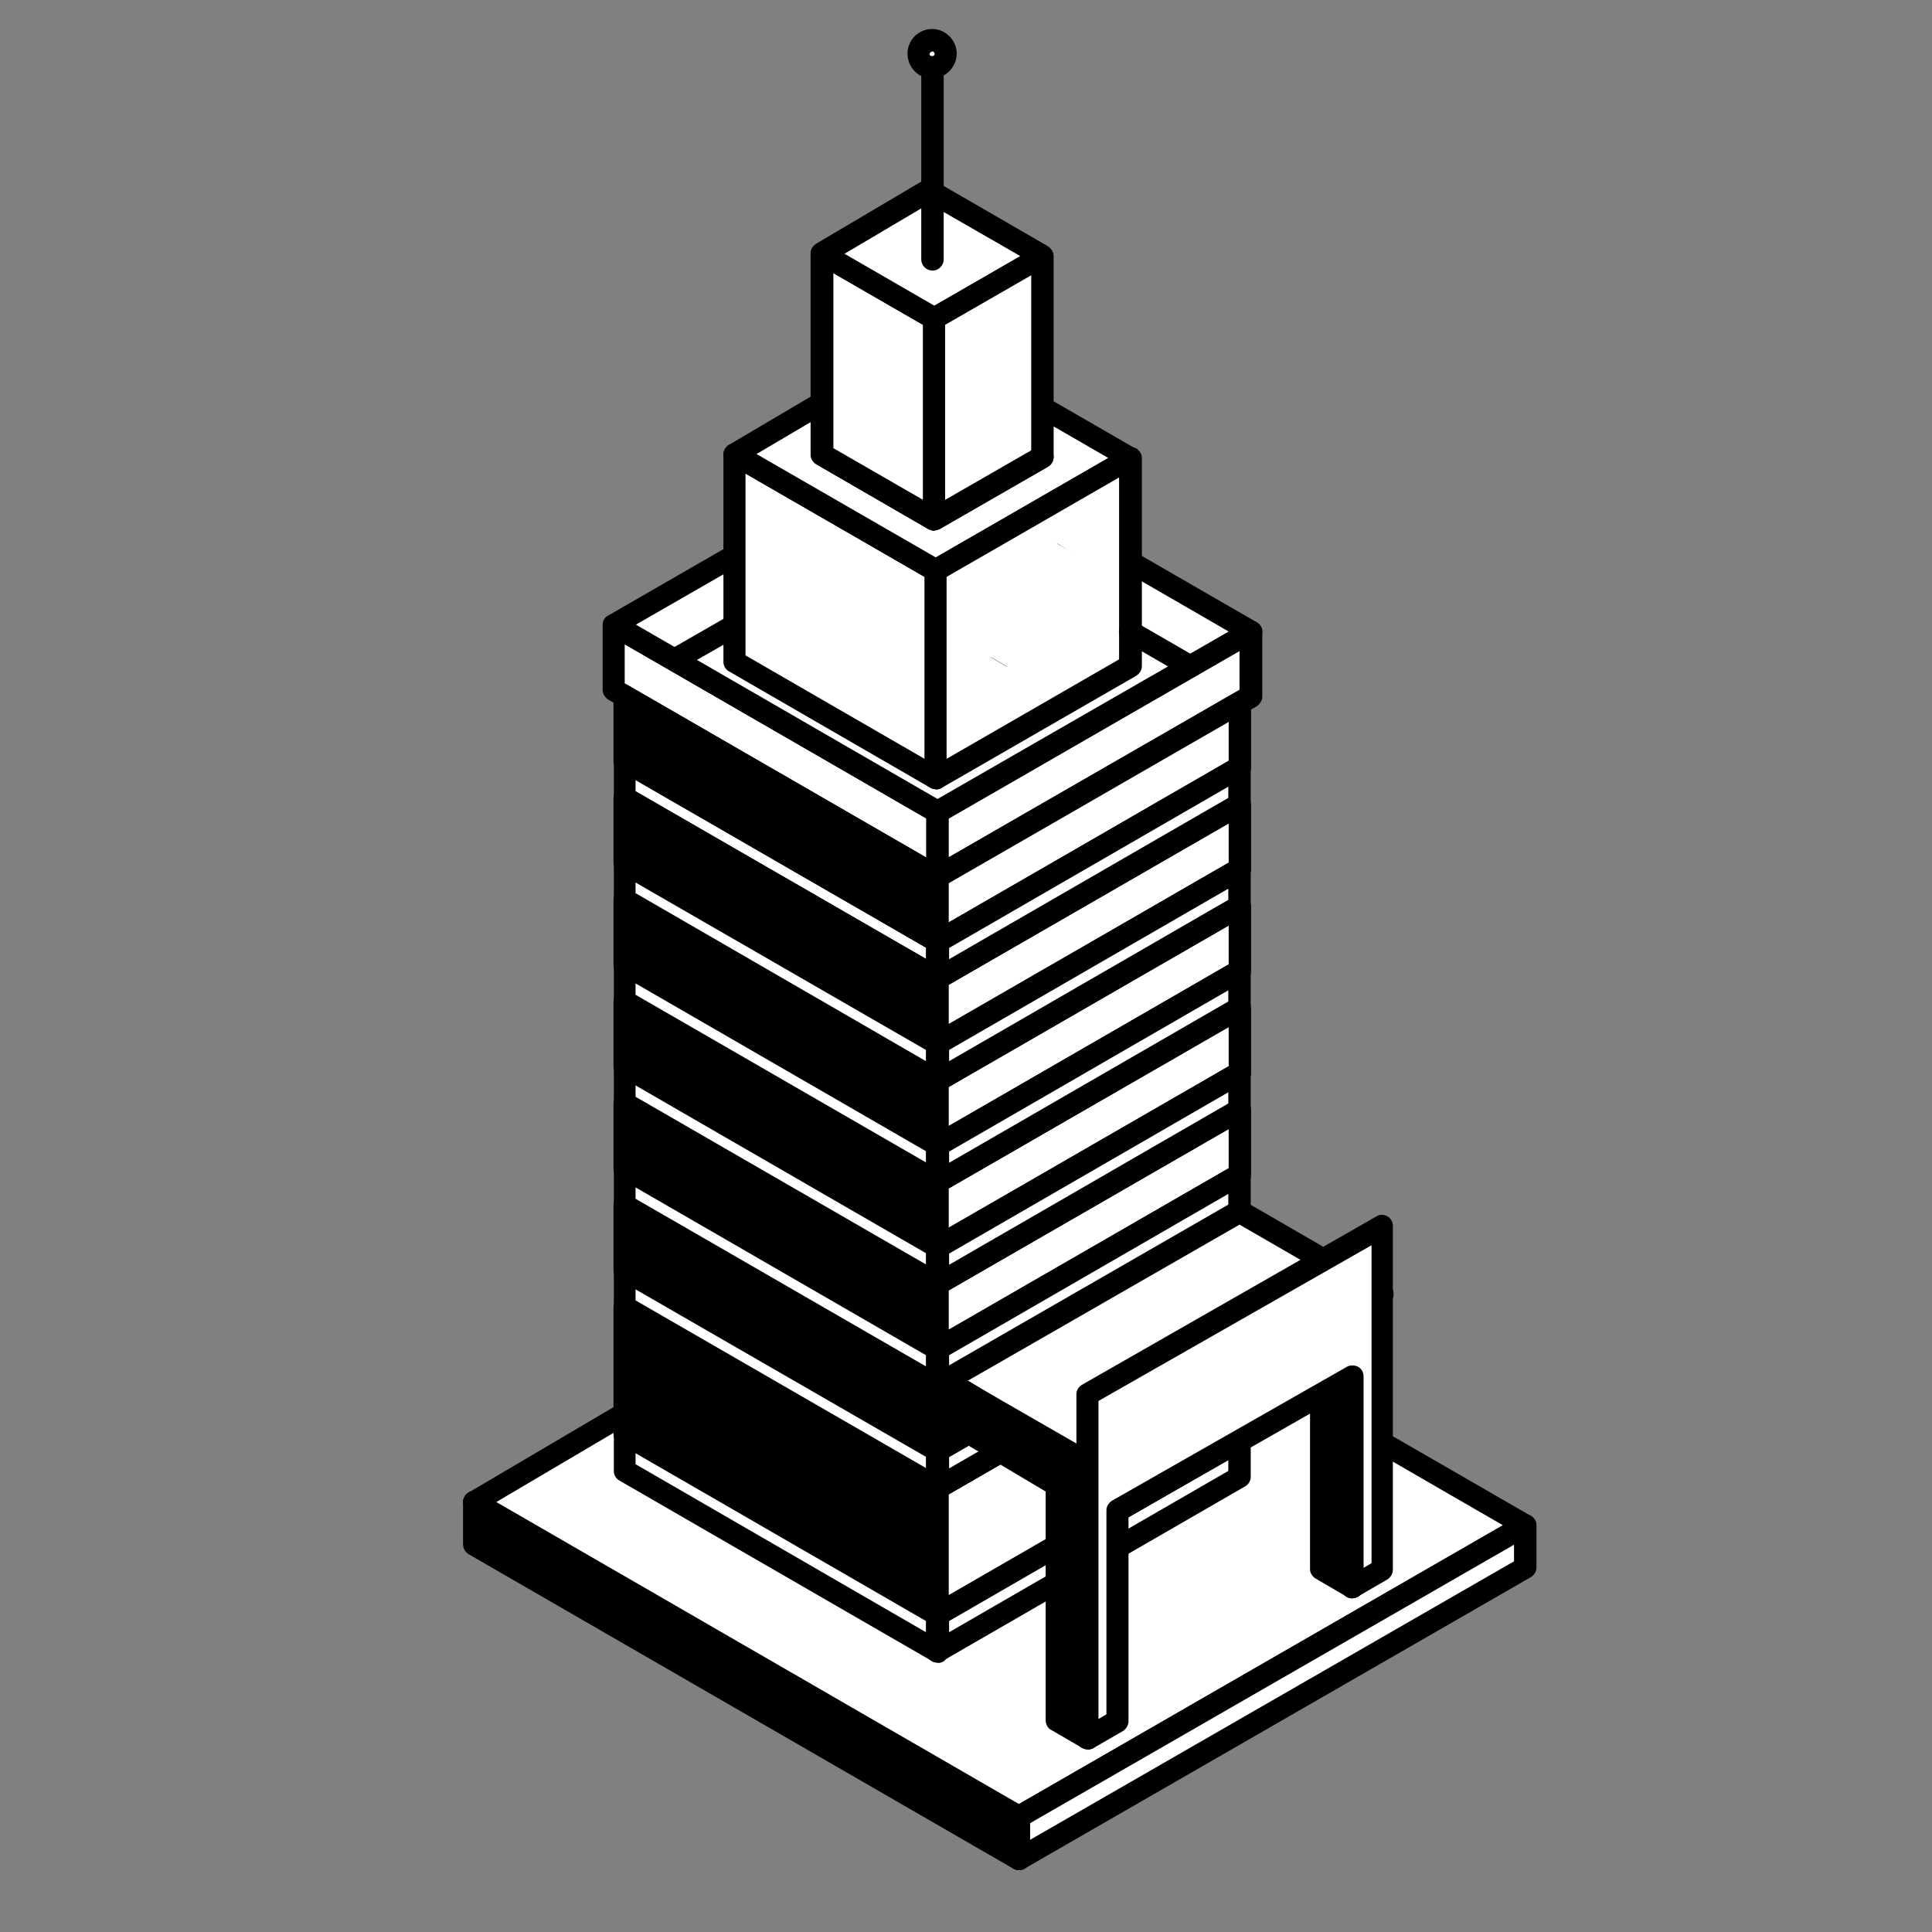 <svg width="121" height="121" viewBox="0 0 121 121" fill="none" xmlns="http://www.w3.org/2000/svg">
<rect x="0" y="0" width="121" height="121" fill="#808080" stroke="none"/>
<path fill-rule="evenodd" clip-rule="evenodd" d="M63.814 116.427L29.702 96.721V94.071L63.814 113.777V116.427Z" fill="#8AB1FF" style="fill:#8AB1FF;fill:color(display-p3 0.541 0.694 1);fill-opacity:1;"/>
<path fill-rule="evenodd" clip-rule="evenodd" d="M30.404 96.313L63.134 115.204V114.162L30.404 95.294V96.336V96.313ZM63.814 117.129C63.7 117.129 63.587 117.106 63.474 117.039L29.34 97.333C29.136 97.197 29 96.97 29 96.721V94.071C29 93.822 29.136 93.595 29.34 93.46C29.566 93.346 29.815 93.346 30.042 93.46L64.176 113.165C64.403 113.279 64.516 113.528 64.516 113.777V116.427C64.516 116.676 64.38 116.903 64.176 117.039C64.063 117.106 63.95 117.129 63.814 117.129Z" fill="#8AB1FF" style="fill:#8AB1FF;fill:color(display-p3 0.541 0.694 1);fill-opacity:1;"/>
<path fill-rule="evenodd" clip-rule="evenodd" d="M63.814 113.777L29.702 94.071L61.028 75.611L95.524 95.52L63.814 113.777Z" fill="white" style="fill:white;fill-opacity:1;"/>
<path fill-rule="evenodd" clip-rule="evenodd" d="M31.084 94.071L63.814 112.984L94.12 95.521L61.028 76.404L31.084 94.071ZM63.814 114.479C63.7 114.479 63.565 114.456 63.451 114.388L29.34 94.683C29.136 94.569 29 94.32 29 94.094C29 93.844 29.136 93.618 29.34 93.482L60.665 75.022C60.892 74.886 61.141 74.886 61.367 75.022L95.864 94.932C96.091 95.068 96.226 95.294 96.226 95.543C96.226 95.792 96.091 96.019 95.864 96.155L64.176 114.411C64.063 114.479 63.95 114.502 63.836 114.502L63.814 114.479Z" fill="#8AB1FF" style="fill:#8AB1FF;fill:color(display-p3 0.541 0.694 1);fill-opacity:1;"/>
<path fill-rule="evenodd" clip-rule="evenodd" d="M63.813 113.777L85.49 101.296L95.524 95.521V98.171L63.813 116.427V113.777Z" fill="white" style="fill:white;fill-opacity:1;"/>
<path fill-rule="evenodd" clip-rule="evenodd" d="M64.516 114.184V115.226L94.822 97.785V96.744L64.516 114.184ZM63.814 117.129C63.7 117.129 63.587 117.106 63.474 117.038C63.248 116.902 63.134 116.699 63.134 116.449V113.799C63.134 113.55 63.27 113.324 63.474 113.188L95.185 94.932C95.388 94.818 95.66 94.818 95.887 94.932C96.091 95.067 96.227 95.294 96.227 95.52V98.171C96.227 98.42 96.091 98.646 95.864 98.782L64.153 117.038C64.153 117.038 63.927 117.129 63.791 117.129H63.814Z" fill="#8AB1FF" style="fill:#8AB1FF;fill:color(display-p3 0.541 0.694 1);fill-opacity:1;"/>
<path fill-rule="evenodd" clip-rule="evenodd" d="M58.718 54.908L38.423 43.198L38.446 39.121L58.718 50.854V54.908Z" fill="white" style="fill:white;fill-opacity:1;"/>
<path fill-rule="evenodd" clip-rule="evenodd" d="M39.125 42.791L58.015 53.708V51.262L39.125 40.344V42.791ZM58.717 55.611C58.604 55.611 58.491 55.588 58.378 55.52L38.083 43.81C37.879 43.674 37.743 43.447 37.743 43.198V39.144C37.766 38.895 37.902 38.668 38.106 38.555C38.332 38.419 38.581 38.419 38.808 38.555L59.102 50.265C59.306 50.379 59.465 50.628 59.465 50.877V54.931C59.465 55.18 59.306 55.407 59.102 55.52C58.989 55.588 58.876 55.611 58.763 55.611H58.717Z" fill="#8AB1FF" style="fill:#8AB1FF;fill:color(display-p3 0.541 0.694 1);fill-opacity:1;"/>
<path fill-rule="evenodd" clip-rule="evenodd" d="M58.717 54.908V50.854L78.355 39.551L78.332 43.606L58.717 54.908Z" fill="white" style="fill:white;fill-opacity:1;"/>
<path fill-rule="evenodd" clip-rule="evenodd" d="M59.419 51.239V53.685L77.63 43.198V40.752L59.419 51.239ZM58.717 55.611C58.604 55.611 58.491 55.588 58.377 55.52C58.151 55.407 58.015 55.158 58.015 54.908V50.854C58.015 50.605 58.174 50.378 58.377 50.265L77.993 38.963C78.219 38.849 78.491 38.849 78.695 38.963C78.921 39.099 79.057 39.325 79.057 39.574V43.629C79.057 43.878 78.899 44.104 78.695 44.24L59.08 55.52C59.08 55.52 58.853 55.611 58.74 55.611H58.717Z" fill="#8AB1FF" style="fill:#8AB1FF;fill:color(display-p3 0.541 0.694 1);fill-opacity:1;"/>
<path fill-rule="evenodd" clip-rule="evenodd" d="M58.083 28.634L76.951 39.529L75.184 40.548L58.083 30.672V28.634Z" fill="white" style="fill:white;fill-opacity:1;"/>
<path fill-rule="evenodd" clip-rule="evenodd" d="M58.785 30.265L75.184 39.733L75.547 39.529L58.785 29.834V30.265ZM75.184 41.25C75.049 41.25 74.935 41.205 74.845 41.16L57.744 31.284C57.54 31.148 57.404 30.922 57.404 30.672V28.634C57.404 28.385 57.54 28.158 57.744 28.022C57.97 27.909 58.219 27.886 58.446 28.022L77.314 38.917C77.517 39.03 77.676 39.28 77.676 39.529C77.676 39.778 77.54 40.004 77.314 40.14L75.547 41.16C75.547 41.16 75.32 41.25 75.207 41.25H75.184Z" fill="#8AB1FF" style="fill:#8AB1FF;fill:color(display-p3 0.541 0.694 1);fill-opacity:1;"/>
<path fill-rule="evenodd" clip-rule="evenodd" d="M41.617 40.163L39.827 39.144L58.083 28.634V30.672L41.617 40.163Z" fill="white" style="fill:white;fill-opacity:1;"/>
<path fill-rule="evenodd" clip-rule="evenodd" d="M41.231 39.144L41.616 39.347L57.404 30.265V29.834L41.254 39.121L41.231 39.144ZM41.616 40.865C41.48 40.865 41.367 40.82 41.254 40.775L39.487 39.755C39.283 39.619 39.148 39.393 39.148 39.144C39.148 38.895 39.283 38.668 39.51 38.532L57.743 28.022C57.97 27.886 58.219 27.909 58.446 28.022C58.65 28.158 58.785 28.385 58.785 28.634V30.672C58.785 30.922 58.65 31.148 58.446 31.284L41.956 40.775C41.956 40.775 41.73 40.865 41.616 40.865Z" fill="#8AB1FF" style="fill:#8AB1FF;fill:color(display-p3 0.541 0.694 1);fill-opacity:1;"/>
<path fill-rule="evenodd" clip-rule="evenodd" d="M58.718 50.378L41.005 40.163L58.061 30.333L75.773 40.571L58.718 50.378Z" fill="white" style="fill:white;fill-opacity:1;"/>
<path fill-rule="evenodd" clip-rule="evenodd" d="M42.409 40.163L58.717 49.586L74.391 40.571L58.083 31.148L42.409 40.163ZM58.717 51.081C58.604 51.081 58.468 51.035 58.378 50.99L40.665 40.752C40.461 40.639 40.325 40.412 40.325 40.163C40.325 39.914 40.461 39.688 40.665 39.552L57.721 29.721C57.925 29.585 58.196 29.585 58.423 29.721L76.135 39.937C76.339 40.072 76.475 40.299 76.475 40.548C76.475 40.797 76.339 41.024 76.135 41.137L59.08 50.967C59.08 50.967 58.853 51.058 58.717 51.058V51.081Z" fill="#8AB1FF" style="fill:#8AB1FF;fill:color(display-p3 0.541 0.694 1);fill-opacity:1;"/>
<path fill-rule="evenodd" clip-rule="evenodd" d="M58.717 50.854L38.445 39.121L58.061 27.841L78.355 39.551L58.717 50.854Z" fill="white" style="fill:white;fill-opacity:1;"/>
<path fill-rule="evenodd" clip-rule="evenodd" d="M39.827 39.121L58.717 50.039L76.951 39.552L58.061 28.634L39.827 39.121ZM58.717 51.556C58.604 51.556 58.491 51.534 58.378 51.466L38.083 39.755C37.856 39.62 37.743 39.416 37.743 39.144C37.743 38.872 37.879 38.668 38.083 38.555L57.698 27.252C57.925 27.116 58.174 27.116 58.4 27.252L78.695 38.963C78.922 39.099 79.058 39.303 79.058 39.552C79.058 39.801 78.922 40.027 78.695 40.163L59.08 51.466C59.08 51.466 58.853 51.556 58.74 51.556H58.717Z" fill="#8AB1FF" style="fill:#8AB1FF;fill:color(display-p3 0.541 0.694 1);fill-opacity:1;"/>
<path fill-rule="evenodd" clip-rule="evenodd" d="M58.604 48.725L45.988 41.454V28.43L58.604 35.723V48.725Z" fill="white" style="fill:white;fill-opacity:1;"/>
<path fill-rule="evenodd" clip-rule="evenodd" d="M46.69 41.046L57.902 47.524V36.131L46.69 29.653V41.046ZM58.604 49.427C58.491 49.427 58.377 49.404 58.264 49.336L45.648 42.043C45.444 41.93 45.308 41.703 45.308 41.454V28.453C45.308 28.203 45.444 27.977 45.648 27.864C45.874 27.728 46.123 27.728 46.35 27.864L58.966 35.134C59.193 35.248 59.306 35.474 59.306 35.746V48.747C59.306 48.996 59.17 49.223 58.966 49.359C58.853 49.427 58.74 49.45 58.604 49.45V49.427Z" fill="#8AB1FF" style="fill:#8AB1FF;fill:color(display-p3 0.541 0.694 1);fill-opacity:1;"/>
<path fill-rule="evenodd" clip-rule="evenodd" d="M58.604 35.724L45.988 28.43L58.038 21.341L70.79 28.702L58.604 35.724Z" fill="white" style="fill:white;fill-opacity:1;"/>
<path fill-rule="evenodd" clip-rule="evenodd" d="M47.369 28.43L58.604 34.908L69.408 28.679L58.06 22.133L47.392 28.43H47.369ZM58.604 36.426C58.468 36.426 58.355 36.403 58.264 36.335L45.648 29.064C45.444 28.928 45.308 28.702 45.308 28.475C45.308 28.226 45.444 28 45.648 27.864L57.698 20.752C57.902 20.638 58.196 20.638 58.4 20.752L71.152 28.113C71.356 28.249 71.492 28.475 71.492 28.724C71.492 28.974 71.356 29.2 71.152 29.336L58.966 36.358C58.966 36.358 58.74 36.448 58.627 36.448L58.604 36.426Z" fill="#8AB1FF" style="fill:#8AB1FF;fill:color(display-p3 0.541 0.694 1);fill-opacity:1;"/>
<path fill-rule="evenodd" clip-rule="evenodd" d="M58.604 35.723L70.79 28.702V41.703L58.604 48.725V35.723Z" fill="white" style="fill:white;fill-opacity:1;"/>
<path fill-rule="evenodd" clip-rule="evenodd" d="M59.284 36.131V47.525L70.088 41.296V29.903L59.284 36.131ZM58.604 49.427C58.491 49.427 58.378 49.404 58.265 49.337C58.061 49.223 57.925 48.974 57.925 48.725V35.724C57.925 35.475 58.061 35.248 58.287 35.112L70.473 28.09C70.7 27.977 70.949 27.977 71.175 28.09C71.379 28.226 71.515 28.453 71.515 28.702V41.703C71.515 41.953 71.379 42.179 71.175 42.315L58.989 49.337C58.989 49.337 58.763 49.427 58.627 49.427H58.604Z" fill="#8AB1FF" style="fill:#8AB1FF;fill:color(display-p3 0.541 0.694 1);fill-opacity:1;"/>
<path fill-rule="evenodd" clip-rule="evenodd" d="M58.513 32.53L51.492 28.476L58.196 24.534L65.286 28.611L58.513 32.53Z" fill="#8AB1FF" style="fill:#8AB1FF;fill:color(display-p3 0.541 0.694 1);fill-opacity:1;"/>
<path fill-rule="evenodd" clip-rule="evenodd" d="M52.873 28.476L58.513 31.715L63.904 28.611L58.196 25.327L52.873 28.476ZM58.513 33.232C58.377 33.232 58.264 33.187 58.151 33.142L51.152 29.087C50.925 28.951 50.812 28.725 50.79 28.476C50.79 28.227 50.925 28 51.129 27.864L57.834 23.9C58.038 23.787 58.332 23.787 58.536 23.9L65.626 28C65.852 28.113 65.988 28.362 65.988 28.611C65.988 28.861 65.852 29.087 65.626 29.223L58.853 33.119C58.853 33.119 58.627 33.209 58.513 33.209V33.232Z" fill="#8AB1FF" style="fill:#8AB1FF;fill:color(display-p3 0.541 0.694 1);fill-opacity:1;"/>
<path fill-rule="evenodd" clip-rule="evenodd" d="M58.513 32.53L51.492 28.475V15.904L58.513 19.936V32.53Z" fill="white" style="fill:white;fill-opacity:1;"/>
<path fill-rule="evenodd" clip-rule="evenodd" d="M52.194 28.068L57.811 31.307V20.344L52.194 17.105V28.068ZM58.514 33.232C58.378 33.232 58.264 33.187 58.151 33.141L51.13 29.087C50.903 28.951 50.767 28.724 50.767 28.475V15.904C50.767 15.655 50.903 15.429 51.13 15.293C51.333 15.18 51.605 15.18 51.832 15.293L58.853 19.347C59.08 19.483 59.193 19.71 59.193 19.936V32.507C59.193 32.756 59.057 32.983 58.853 33.119C58.74 33.187 58.627 33.209 58.514 33.209V33.232Z" fill="#8AB1FF" style="fill:#8AB1FF;fill:color(display-p3 0.541 0.694 1);fill-opacity:1;"/>
<path fill-rule="evenodd" clip-rule="evenodd" d="M58.513 19.936L51.492 15.904L58.196 11.941L65.286 16.04L58.513 19.936Z" fill="white" style="fill:white;fill-opacity:1;"/>
<path fill-rule="evenodd" clip-rule="evenodd" d="M52.874 15.882L58.514 19.143L63.904 16.04L58.196 12.756L52.874 15.905V15.882ZM58.514 20.638C58.378 20.638 58.264 20.616 58.151 20.548L51.13 16.493C50.903 16.358 50.767 16.154 50.767 15.882C50.767 15.61 50.903 15.406 51.107 15.27L57.811 11.306C58.015 11.171 58.31 11.171 58.514 11.306L65.603 15.406C65.83 15.542 65.966 15.769 65.966 16.018C65.966 16.267 65.83 16.493 65.603 16.629L58.831 20.525C58.831 20.525 58.604 20.616 58.491 20.616L58.514 20.638Z" fill="#8AB1FF" style="fill:#8AB1FF;fill:color(display-p3 0.541 0.694 1);fill-opacity:1;"/>
<path fill-rule="evenodd" clip-rule="evenodd" d="M58.514 19.936L65.286 16.04V28.611L58.514 32.53V19.936Z" fill="white" style="fill:white;fill-opacity:1;"/>
<path fill-rule="evenodd" clip-rule="evenodd" d="M59.193 20.344V31.306L64.584 28.203V17.241L59.193 20.344ZM58.513 33.232C58.377 33.232 58.264 33.187 58.151 33.141C57.924 33.005 57.811 32.779 57.811 32.53V19.959C57.811 19.709 57.947 19.483 58.151 19.37L64.923 15.451C65.127 15.338 65.399 15.315 65.625 15.451C65.852 15.587 65.988 15.814 65.988 16.063V28.634C65.988 28.883 65.852 29.11 65.625 29.245L58.853 33.141C58.853 33.141 58.626 33.232 58.513 33.232Z" fill="#8AB1FF" style="fill:#8AB1FF;fill:color(display-p3 0.541 0.694 1);fill-opacity:1;"/>
<path fill-rule="evenodd" clip-rule="evenodd" d="M58.4 16.946C58.015 16.946 57.698 16.629 57.698 16.244V3.673C57.698 3.288 58.015 2.971 58.4 2.971C58.785 2.971 59.103 3.288 59.103 3.673V16.244C59.103 16.629 58.785 16.946 58.4 16.946Z" fill="#8AB1FF" style="fill:#8AB1FF;fill:color(display-p3 0.541 0.694 1);fill-opacity:1;"/>
<path fill-rule="evenodd" clip-rule="evenodd" d="M58.378 4.217C58.853 4.217 59.238 3.832 59.238 3.356C59.238 2.881 58.853 2.518 58.378 2.518C57.902 2.518 57.54 2.903 57.54 3.356C57.54 3.809 57.925 4.217 58.378 4.217Z" fill="white" style="fill:white;fill-opacity:1;"/>
<path fill-rule="evenodd" clip-rule="evenodd" d="M58.378 3.22C58.378 3.22 58.219 3.288 58.219 3.379C58.219 3.56 58.536 3.56 58.536 3.379C58.536 3.288 58.468 3.22 58.378 3.22ZM58.378 4.919C57.517 4.919 56.837 4.217 56.837 3.356C56.837 2.495 57.54 1.816 58.378 1.816C59.216 1.816 59.918 2.518 59.918 3.356C59.918 4.194 59.216 4.919 58.378 4.919Z" fill="#8AB1FF" style="fill:#8AB1FF;fill:color(display-p3 0.541 0.694 1);fill-opacity:1;"/>
<path fill-rule="evenodd" clip-rule="evenodd" d="M58.717 61.296L39.147 49.971L39.124 47.66L58.694 58.963L58.717 61.296Z" fill="white" style="fill:white;fill-opacity:1;"/>
<path fill-rule="evenodd" clip-rule="evenodd" d="M39.827 49.563L57.993 60.05V59.348L39.804 48.838V49.54L39.827 49.563ZM58.717 61.975C58.604 61.975 58.491 61.953 58.378 61.885L38.808 50.582C38.581 50.446 38.445 50.22 38.445 49.993V47.683C38.445 47.434 38.559 47.207 38.785 47.071C38.989 46.958 39.261 46.958 39.487 47.071L59.057 58.374C59.261 58.51 59.397 58.714 59.397 58.963V61.273C59.42 61.522 59.284 61.749 59.08 61.885C58.967 61.953 58.853 61.975 58.74 61.975H58.717Z" fill="#8AB1FF" style="fill:#8AB1FF;fill:color(display-p3 0.541 0.694 1);fill-opacity:1;"/>
<path fill-rule="evenodd" clip-rule="evenodd" d="M58.717 58.963L39.124 47.66L39.147 43.606L58.717 54.908V58.963Z" fill="#8AB1FF" style="fill:#8AB1FF;fill:color(display-p3 0.541 0.694 1);fill-opacity:1;"/>
<path fill-rule="evenodd" clip-rule="evenodd" d="M39.827 47.252L58.016 57.762V55.316L39.827 44.806V47.252ZM58.718 59.665C58.604 59.665 58.491 59.642 58.378 59.574L38.785 48.272C38.559 48.136 38.423 47.909 38.423 47.66V43.606C38.423 43.357 38.581 43.13 38.785 43.017C38.989 42.881 39.261 42.881 39.487 43.017L59.08 54.319C59.284 54.455 59.442 54.682 59.442 54.931V58.985C59.442 59.235 59.284 59.461 59.08 59.597C58.967 59.665 58.853 59.688 58.74 59.688L58.718 59.665Z" fill="#8AB1FF" style="fill:#8AB1FF;fill:color(display-p3 0.541 0.694 1);fill-opacity:1;"/>
<path fill-rule="evenodd" clip-rule="evenodd" d="M58.717 58.963V54.908L77.653 44.014L77.63 48.068L58.717 58.963Z" fill="white" style="fill:white;fill-opacity:1;"/>
<path fill-rule="evenodd" clip-rule="evenodd" d="M59.419 55.316V57.762L76.951 47.66V45.214L59.419 55.316ZM58.717 59.665C58.604 59.665 58.491 59.642 58.377 59.574C58.151 59.438 58.015 59.212 58.015 58.963V54.908C58.015 54.659 58.174 54.433 58.377 54.297L77.313 43.402C77.517 43.266 77.789 43.266 78.015 43.402C78.219 43.538 78.355 43.764 78.355 44.013V48.09C78.355 48.34 78.197 48.566 77.993 48.679L59.057 59.574C59.057 59.574 58.831 59.665 58.717 59.665Z" fill="#8AB1FF" style="fill:#8AB1FF;fill:color(display-p3 0.541 0.694 1);fill-opacity:1;"/>
<path fill-rule="evenodd" clip-rule="evenodd" d="M58.717 65.35L39.124 54.025L39.147 49.971L58.717 61.296V65.35Z" fill="#8AB1FF" style="fill:#8AB1FF;fill:color(display-p3 0.541 0.694 1);fill-opacity:1;"/>
<path fill-rule="evenodd" clip-rule="evenodd" d="M39.827 53.64L58.016 64.15V61.704L39.827 51.194V53.64ZM58.718 66.03C58.604 66.03 58.491 66.007 58.378 65.939L38.785 54.637C38.559 54.523 38.423 54.274 38.423 54.025V49.971C38.423 49.721 38.581 49.495 38.785 49.382C38.989 49.246 39.261 49.246 39.487 49.382L59.08 60.684C59.284 60.82 59.442 61.047 59.442 61.296V65.35C59.442 65.6 59.284 65.826 59.08 65.962C58.967 66.03 58.853 66.052 58.74 66.052L58.718 66.03Z" fill="#8AB1FF" style="fill:#8AB1FF;fill:color(display-p3 0.541 0.694 1);fill-opacity:1;"/>
<path fill-rule="evenodd" clip-rule="evenodd" d="M58.717 65.35V61.296L77.653 50.378L77.63 54.433L58.717 65.35Z" fill="white" style="fill:white;fill-opacity:1;"/>
<path fill-rule="evenodd" clip-rule="evenodd" d="M59.419 61.681V64.127L76.951 54.025V51.579L59.419 61.681ZM58.717 66.053C58.604 66.053 58.491 66.007 58.377 65.962C58.151 65.849 58.015 65.6 58.015 65.35V61.273C58.015 61.024 58.174 60.798 58.377 60.684L77.313 49.79C77.517 49.654 77.789 49.654 78.015 49.79C78.219 49.925 78.355 50.152 78.355 50.401V54.456C78.355 54.705 78.197 54.931 77.993 55.044L59.057 65.939C59.057 65.939 58.831 66.03 58.717 66.03V66.053Z" fill="#8AB1FF" style="fill:#8AB1FF;fill:color(display-p3 0.541 0.694 1);fill-opacity:1;"/>
<path fill-rule="evenodd" clip-rule="evenodd" d="M58.717 71.715L39.124 60.413L39.147 56.358L58.717 67.661V71.715Z" fill="#8AB1FF" style="fill:#8AB1FF;fill:color(display-p3 0.541 0.694 1);fill-opacity:1;"/>
<path fill-rule="evenodd" clip-rule="evenodd" d="M39.827 60.005L58.016 70.514V68.068L39.827 57.559V60.005ZM58.718 72.417C58.604 72.417 58.491 72.394 58.378 72.326L38.785 61.024C38.559 60.888 38.423 60.662 38.423 60.412V56.358C38.423 56.109 38.581 55.882 38.785 55.769C38.989 55.633 39.261 55.633 39.487 55.769L59.08 67.072C59.284 67.208 59.442 67.434 59.442 67.683V71.738C59.442 71.987 59.284 72.213 59.08 72.349C58.967 72.417 58.853 72.44 58.74 72.44L58.718 72.417Z" fill="#8AB1FF" style="fill:#8AB1FF;fill:color(display-p3 0.541 0.694 1);fill-opacity:1;"/>
<path fill-rule="evenodd" clip-rule="evenodd" d="M58.717 71.715V67.661L77.653 56.766L77.63 60.82L58.717 71.715Z" fill="white" style="fill:white;fill-opacity:1;"/>
<path fill-rule="evenodd" clip-rule="evenodd" d="M59.419 68.068V70.514L76.951 60.412V57.966L59.419 68.068ZM58.717 72.417C58.604 72.417 58.491 72.394 58.377 72.326C58.151 72.191 58.015 71.964 58.015 71.715V67.66C58.015 67.411 58.174 67.185 58.377 67.049L77.313 56.154C77.517 56.018 77.789 56.018 78.015 56.154C78.219 56.29 78.355 56.517 78.355 56.766V60.82C78.355 61.069 78.197 61.296 77.993 61.432L59.057 72.326C59.057 72.326 58.831 72.417 58.717 72.417Z" fill="#8AB1FF" style="fill:#8AB1FF;fill:color(display-p3 0.541 0.694 1);fill-opacity:1;"/>
<path fill-rule="evenodd" clip-rule="evenodd" d="M58.717 78.103L39.124 66.8L39.147 62.723L58.717 74.048V78.103Z" fill="#8AB1FF" style="fill:#8AB1FF;fill:color(display-p3 0.541 0.694 1);fill-opacity:1;"/>
<path fill-rule="evenodd" clip-rule="evenodd" d="M39.827 66.392L58.016 76.902V74.456L39.827 63.946V66.392ZM58.718 78.805C58.604 78.805 58.491 78.782 58.378 78.714L38.785 67.411C38.559 67.275 38.423 67.049 38.423 66.8V62.745C38.423 62.496 38.581 62.27 38.785 62.134C38.989 61.998 39.261 62.02 39.487 62.134L59.08 73.436C59.284 73.572 59.442 73.799 59.442 74.048V78.102C59.442 78.352 59.284 78.578 59.08 78.691C58.967 78.759 58.853 78.782 58.74 78.782L58.718 78.805Z" fill="#8AB1FF" style="fill:#8AB1FF;fill:color(display-p3 0.541 0.694 1);fill-opacity:1;"/>
<path fill-rule="evenodd" clip-rule="evenodd" d="M58.717 78.102V74.048L77.653 63.153L77.63 67.207L58.717 78.102Z" fill="white" style="fill:white;fill-opacity:1;"/>
<path fill-rule="evenodd" clip-rule="evenodd" d="M59.419 74.433V76.879L76.951 66.777V64.331L59.419 74.433ZM58.717 78.805C58.604 78.805 58.491 78.782 58.377 78.714C58.151 78.601 58.015 78.352 58.015 78.102V74.048C58.015 73.799 58.174 73.572 58.377 73.436L77.313 62.542C77.517 62.406 77.789 62.406 78.015 62.542C78.219 62.655 78.355 62.904 78.355 63.153V67.208C78.355 67.457 78.197 67.683 77.993 67.819L59.057 78.714C59.057 78.714 58.831 78.805 58.717 78.805Z" fill="#8AB1FF" style="fill:#8AB1FF;fill:color(display-p3 0.541 0.694 1);fill-opacity:1;"/>
<path fill-rule="evenodd" clip-rule="evenodd" d="M58.717 84.467L39.124 73.165L39.147 69.11L58.717 80.413V84.467Z" fill="#8AB1FF" style="fill:#8AB1FF;fill:color(display-p3 0.541 0.694 1);fill-opacity:1;"/>
<path fill-rule="evenodd" clip-rule="evenodd" d="M39.827 72.78L58.016 83.289V80.843L39.827 70.333V72.78ZM58.718 85.169C58.604 85.169 58.491 85.147 58.378 85.079L38.785 73.776C38.559 73.663 38.423 73.414 38.423 73.165V69.11C38.423 68.861 38.581 68.635 38.785 68.499C38.989 68.363 39.261 68.385 39.487 68.499L59.08 79.801C59.284 79.915 59.442 80.164 59.442 80.413V84.467C59.442 84.716 59.284 84.943 59.08 85.056C58.967 85.124 58.853 85.147 58.74 85.147L58.718 85.169Z" fill="#8AB1FF" style="fill:#8AB1FF;fill:color(display-p3 0.541 0.694 1);fill-opacity:1;"/>
<path fill-rule="evenodd" clip-rule="evenodd" d="M58.717 84.467V80.413L77.653 69.518L77.63 73.573L58.717 84.467Z" fill="white" style="fill:white;fill-opacity:1;"/>
<path fill-rule="evenodd" clip-rule="evenodd" d="M59.419 80.821V83.267L76.951 73.165V70.719L59.419 80.821ZM58.717 85.169C58.604 85.169 58.491 85.147 58.377 85.079C58.151 84.943 58.015 84.716 58.015 84.467V80.413C58.015 80.164 58.174 79.937 58.377 79.801L77.313 68.906C77.517 68.793 77.789 68.793 78.015 68.906C78.219 69.02 78.355 69.269 78.355 69.518V73.572C78.355 73.822 78.197 74.048 77.993 74.184L59.057 85.079C59.057 85.079 58.831 85.169 58.717 85.169Z" fill="#8AB1FF" style="fill:#8AB1FF;fill:color(display-p3 0.541 0.694 1);fill-opacity:1;"/>
<path fill-rule="evenodd" clip-rule="evenodd" d="M58.717 101.115L39.124 89.813L39.147 81.862L58.717 93.188V101.115Z" fill="#8AB1FF" style="fill:#8AB1FF;fill:color(display-p3 0.541 0.694 1);fill-opacity:1;"/>
<path fill-rule="evenodd" clip-rule="evenodd" d="M39.827 89.405L58.016 99.892V93.55L39.85 83.04V89.382L39.827 89.405ZM58.718 101.817C58.604 101.817 58.491 101.772 58.378 101.727L38.785 90.424C38.559 90.288 38.423 90.062 38.423 89.813V81.862C38.423 81.613 38.581 81.387 38.785 81.251C38.989 81.138 39.261 81.138 39.487 81.251L59.08 92.553C59.284 92.689 59.442 92.916 59.442 93.165V101.115C59.442 101.364 59.284 101.591 59.08 101.727C58.967 101.795 58.853 101.817 58.74 101.817H58.718Z" fill="#8AB1FF" style="fill:#8AB1FF;fill:color(display-p3 0.541 0.694 1);fill-opacity:1;"/>
<path fill-rule="evenodd" clip-rule="evenodd" d="M58.717 101.115V93.188L77.653 82.27L77.63 90.221L58.717 101.115Z" fill="white" style="fill:white;fill-opacity:1;"/>
<path fill-rule="evenodd" clip-rule="evenodd" d="M59.419 93.573V99.915L76.951 89.835V83.493L59.419 93.595V93.573ZM58.717 101.818C58.604 101.818 58.491 101.772 58.377 101.727C58.151 101.591 58.015 101.365 58.015 101.115V93.165C58.015 92.916 58.174 92.689 58.377 92.553L77.313 81.659C77.517 81.545 77.789 81.545 78.015 81.659C78.219 81.772 78.355 81.998 78.355 82.27V90.221C78.355 90.47 78.197 90.696 77.993 90.832L59.057 101.727C59.057 101.727 58.831 101.818 58.717 101.818Z" fill="#8AB1FF" style="fill:#8AB1FF;fill:color(display-p3 0.541 0.694 1);fill-opacity:1;"/>
<path fill-rule="evenodd" clip-rule="evenodd" d="M58.695 90.832V86.778L39.148 75.498V79.552C49.34 85.441 48.502 84.966 58.695 90.832Z" fill="#8AB1FF" style="fill:#8AB1FF;fill:color(display-p3 0.541 0.694 1);fill-opacity:1;"/>
<path fill-rule="evenodd" clip-rule="evenodd" d="M39.827 79.144C48.389 84.105 48.978 84.422 55.637 88.273L57.993 89.632V87.185L39.827 76.698V79.144ZM58.695 91.534C58.582 91.534 58.468 91.489 58.355 91.444L54.958 89.496C48.185 85.6 47.687 85.305 38.785 80.164C38.559 80.028 38.423 79.801 38.423 79.552V75.498C38.423 75.249 38.581 75.022 38.785 74.886C38.989 74.773 39.261 74.773 39.487 74.886L59.035 86.166C59.261 86.302 59.374 86.528 59.374 86.778V90.832C59.374 91.081 59.261 91.308 59.035 91.444C58.922 91.512 58.808 91.534 58.672 91.534H58.695Z" fill="#8AB1FF" style="fill:#8AB1FF;fill:color(display-p3 0.541 0.694 1);fill-opacity:1;"/>
<path fill-rule="evenodd" clip-rule="evenodd" d="M63.044 41.726L62.07 41.16V41.182L62.115 41.205L63.089 41.771L63.066 41.748L63.044 41.726Z" fill="#8AB1FF" style="fill:#8AB1FF;fill:color(display-p3 0.541 0.694 1);fill-opacity:1;"/>
<path fill-rule="evenodd" clip-rule="evenodd" d="M67.234 34.636L66.237 34.047H66.192L66.169 34.025L67.166 34.591L67.189 34.614L67.234 34.636Z" fill="#8AB1FF" style="fill:#8AB1FF;fill:color(display-p3 0.541 0.694 1);fill-opacity:1;"/>
<path fill-rule="evenodd" clip-rule="evenodd" d="M42.636 41.794C42.386 41.794 42.16 41.658 42.024 41.454C41.843 41.114 41.956 40.684 42.273 40.503L45.625 38.578C45.965 38.396 46.395 38.51 46.577 38.849C46.758 39.189 46.645 39.619 46.328 39.801L42.953 41.726C42.953 41.726 42.726 41.816 42.613 41.816L42.636 41.794ZM74.55 42.428C74.437 42.428 74.301 42.405 74.188 42.337L70.428 40.163C70.088 39.982 69.975 39.551 70.178 39.212C70.382 38.872 70.813 38.759 71.13 38.963L74.89 41.137C75.23 41.318 75.343 41.749 75.139 42.088C75.003 42.315 74.776 42.428 74.527 42.428H74.55Z" fill="#8AB1FF" style="fill:#8AB1FF;fill:color(display-p3 0.541 0.694 1);fill-opacity:1;"/>
<path fill-rule="evenodd" clip-rule="evenodd" d="M58.695 90.832V86.777L77.631 75.905L77.608 79.96L58.695 90.832Z" fill="white" style="fill:white;fill-opacity:1;"/>
<path fill-rule="evenodd" clip-rule="evenodd" d="M59.374 87.185V89.632L76.906 79.552V77.106L59.374 87.163V87.185ZM58.695 91.534C58.581 91.534 58.468 91.489 58.355 91.444C58.128 91.33 58.015 91.104 58.015 90.855V86.778C58.015 86.528 58.128 86.302 58.355 86.166L77.291 75.294C77.495 75.158 77.766 75.158 77.993 75.294C78.197 75.407 78.332 75.656 78.332 75.905V79.96C78.332 80.209 78.197 80.435 77.97 80.571L59.057 91.444C59.057 91.444 58.831 91.534 58.695 91.534Z" fill="#8AB1FF" style="fill:#8AB1FF;fill:color(display-p3 0.541 0.694 1);fill-opacity:1;"/>
<path fill-rule="evenodd" clip-rule="evenodd" d="M58.717 61.296L77.63 50.379V48.045L58.74 58.963L58.717 61.296Z" fill="white" style="fill:white;fill-opacity:1;"/>
<path fill-rule="evenodd" clip-rule="evenodd" d="M59.442 59.371V60.073L76.928 49.971V49.269L59.442 59.371ZM58.717 61.975C58.604 61.975 58.468 61.953 58.355 61.885C58.151 61.772 58.015 61.522 58.015 61.273V58.963C58.038 58.714 58.174 58.487 58.377 58.374L77.268 47.456C77.495 47.343 77.744 47.343 77.97 47.456C78.197 47.592 78.332 47.819 78.332 48.068V50.378C78.332 50.628 78.174 50.854 77.97 50.967L59.057 61.885C59.057 61.885 58.831 61.975 58.717 61.975Z" fill="#8AB1FF" style="fill:#8AB1FF;fill:color(display-p3 0.541 0.694 1);fill-opacity:1;"/>
<path fill-rule="evenodd" clip-rule="evenodd" d="M58.717 67.661L39.147 56.358L39.124 54.025L58.694 65.35L58.717 67.661Z" fill="white" style="fill:white;fill-opacity:1;"/>
<path fill-rule="evenodd" clip-rule="evenodd" d="M39.827 55.95L57.993 66.46V65.758L39.804 55.271V55.973L39.827 55.95ZM58.717 68.363C58.604 68.363 58.491 68.34 58.378 68.272L38.808 56.969C38.581 56.834 38.445 56.63 38.445 56.381V54.07C38.445 53.821 38.559 53.595 38.785 53.459C38.989 53.323 39.261 53.323 39.487 53.459L59.057 64.761C59.261 64.897 59.397 65.124 59.397 65.35V67.66C59.42 67.91 59.284 68.136 59.08 68.272C58.967 68.34 58.853 68.363 58.74 68.363H58.717Z" fill="#8AB1FF" style="fill:#8AB1FF;fill:color(display-p3 0.541 0.694 1);fill-opacity:1;"/>
<path fill-rule="evenodd" clip-rule="evenodd" d="M58.717 67.661L77.63 56.743V54.433L58.74 65.35L58.717 67.661Z" fill="white" style="fill:white;fill-opacity:1;"/>
<path fill-rule="evenodd" clip-rule="evenodd" d="M59.442 65.758V66.46L76.928 56.358V55.656L59.442 65.758ZM58.717 68.363C58.604 68.363 58.468 68.34 58.355 68.272C58.151 68.136 58.015 67.91 58.015 67.661V65.35C58.038 65.101 58.174 64.875 58.377 64.761L77.268 53.844C77.495 53.731 77.744 53.731 77.97 53.844C78.197 53.98 78.332 54.206 78.332 54.455V56.788C78.332 57.038 78.174 57.264 77.97 57.377L59.057 68.295C59.057 68.295 58.831 68.385 58.717 68.385V68.363Z" fill="#8AB1FF" style="fill:#8AB1FF;fill:color(display-p3 0.541 0.694 1);fill-opacity:1;"/>
<path fill-rule="evenodd" clip-rule="evenodd" d="M58.717 74.048L39.147 62.723L39.124 60.413L58.694 71.715L58.717 74.048Z" fill="white" style="fill:white;fill-opacity:1;"/>
<path fill-rule="evenodd" clip-rule="evenodd" d="M39.827 62.315L57.993 72.802V72.1L39.804 61.59V62.292L39.827 62.315ZM58.717 74.728C58.604 74.728 58.491 74.705 58.378 74.637L38.808 63.334C38.581 63.199 38.445 62.995 38.445 62.745V60.435C38.445 60.186 38.559 59.959 38.785 59.824C38.989 59.71 39.261 59.71 39.487 59.824L59.057 71.126C59.261 71.262 59.397 71.466 59.397 71.715V74.025C59.42 74.275 59.284 74.501 59.08 74.637C58.967 74.705 58.853 74.728 58.74 74.728H58.717Z" fill="#8AB1FF" style="fill:#8AB1FF;fill:color(display-p3 0.541 0.694 1);fill-opacity:1;"/>
<path fill-rule="evenodd" clip-rule="evenodd" d="M58.717 74.048L77.63 63.131V60.798L58.74 71.715L58.717 74.048Z" fill="white" style="fill:white;fill-opacity:1;"/>
<path fill-rule="evenodd" clip-rule="evenodd" d="M59.442 72.123V72.825L76.928 62.723V62.021L59.442 72.123ZM58.717 74.727C58.604 74.727 58.468 74.705 58.355 74.637C58.151 74.501 58.015 74.274 58.015 74.025V71.715C58.038 71.466 58.174 71.239 58.377 71.126L77.268 60.209C77.495 60.095 77.744 60.073 77.97 60.209C78.197 60.344 78.332 60.571 78.332 60.82V63.13C78.332 63.38 78.174 63.606 77.97 63.719L59.057 74.637C59.057 74.637 58.831 74.727 58.717 74.727Z" fill="#8AB1FF" style="fill:#8AB1FF;fill:color(display-p3 0.541 0.694 1);fill-opacity:1;"/>
<path fill-rule="evenodd" clip-rule="evenodd" d="M58.717 80.413L39.147 69.11L39.124 66.8L58.694 78.102L58.717 80.413Z" fill="white" style="fill:white;fill-opacity:1;"/>
<path fill-rule="evenodd" clip-rule="evenodd" d="M39.827 68.703L57.993 79.19V78.487L39.804 67.978V68.68L39.827 68.703ZM58.717 81.115C58.604 81.115 58.491 81.092 58.378 81.024L38.808 69.722C38.581 69.609 38.445 69.382 38.445 69.133V66.823C38.445 66.573 38.559 66.347 38.785 66.211C38.989 66.075 39.261 66.075 39.487 66.211L59.057 77.513C59.261 77.627 59.397 77.853 59.397 78.102V80.413C59.42 80.662 59.284 80.888 59.08 81.024C58.967 81.092 58.853 81.115 58.74 81.115H58.717Z" fill="#8AB1FF" style="fill:#8AB1FF;fill:color(display-p3 0.541 0.694 1);fill-opacity:1;"/>
<path fill-rule="evenodd" clip-rule="evenodd" d="M58.717 80.413L77.63 69.495V67.185L58.74 78.102L58.717 80.413Z" fill="white" style="fill:white;fill-opacity:1;"/>
<path fill-rule="evenodd" clip-rule="evenodd" d="M59.442 78.51V79.212L76.928 69.11V68.408L59.442 78.51ZM58.717 81.115C58.604 81.115 58.468 81.092 58.355 81.024C58.151 80.888 58.015 80.662 58.015 80.413V78.103C58.038 77.853 58.174 77.627 58.377 77.514L77.268 66.596C77.495 66.483 77.744 66.483 77.97 66.596C78.197 66.709 78.332 66.959 78.332 67.208V69.518C78.332 69.767 78.174 69.994 77.97 70.107L59.057 81.024C59.057 81.024 58.831 81.115 58.717 81.115Z" fill="#8AB1FF" style="fill:#8AB1FF;fill:color(display-p3 0.541 0.694 1);fill-opacity:1;"/>
<path fill-rule="evenodd" clip-rule="evenodd" d="M58.717 86.8L39.147 75.498L39.124 73.165L58.694 84.467L58.717 86.8Z" fill="white" style="fill:white;fill-opacity:1;"/>
<path fill-rule="evenodd" clip-rule="evenodd" d="M39.827 75.09L57.993 85.577V84.875L39.804 74.365V75.067L39.827 75.09ZM58.717 87.502C58.604 87.502 58.491 87.48 58.378 87.412L38.808 76.109C38.581 75.973 38.445 75.747 38.445 75.498V73.187C38.445 72.938 38.559 72.712 38.785 72.576C38.989 72.44 39.261 72.44 39.487 72.576L59.057 83.878C59.261 83.992 59.397 84.241 59.397 84.467V86.778C59.42 87.027 59.284 87.253 59.08 87.389C58.967 87.457 58.853 87.48 58.74 87.48L58.717 87.502Z" fill="#8AB1FF" style="fill:#8AB1FF;fill:color(display-p3 0.541 0.694 1);fill-opacity:1;"/>
<path fill-rule="evenodd" clip-rule="evenodd" d="M58.717 93.188L39.147 81.862L39.124 79.552L58.694 90.855L58.717 93.188Z" fill="white" style="fill:white;fill-opacity:1;"/>
<path fill-rule="evenodd" clip-rule="evenodd" d="M39.827 81.455L57.993 91.942V91.24L39.804 80.752V81.455H39.827ZM58.717 93.867C58.604 93.867 58.491 93.844 58.378 93.776L38.808 82.474C38.581 82.338 38.445 82.112 38.445 81.862V79.552C38.445 79.303 38.559 79.076 38.785 78.941C38.989 78.805 39.261 78.805 39.487 78.941L59.057 90.243C59.261 90.379 59.397 90.583 59.397 90.832V93.142C59.42 93.391 59.284 93.641 59.08 93.754C58.967 93.822 58.853 93.844 58.74 93.844L58.717 93.867Z" fill="#8AB1FF" style="fill:#8AB1FF;fill:color(display-p3 0.541 0.694 1);fill-opacity:1;"/>
<path fill-rule="evenodd" clip-rule="evenodd" d="M58.717 93.188L77.63 82.247V79.937L58.74 90.855L58.717 93.188Z" fill="white" style="fill:white;fill-opacity:1;"/>
<path fill-rule="evenodd" clip-rule="evenodd" d="M59.442 91.262V91.965L76.928 81.862V81.16L59.442 91.262ZM58.717 93.867C58.604 93.867 58.468 93.844 58.355 93.777C58.151 93.663 58.015 93.414 58.015 93.165V90.855C58.038 90.606 58.174 90.379 58.377 90.266L77.268 79.348C77.495 79.212 77.744 79.212 77.97 79.348C78.197 79.484 78.332 79.711 78.332 79.96V82.27C78.332 82.519 78.174 82.746 77.97 82.882L59.057 93.799C59.057 93.799 58.831 93.89 58.717 93.89V93.867Z" fill="#8AB1FF" style="fill:#8AB1FF;fill:color(display-p3 0.541 0.694 1);fill-opacity:1;"/>
<path fill-rule="evenodd" clip-rule="evenodd" d="M58.717 86.8L77.63 75.883V73.572L58.74 84.467L58.717 86.8Z" fill="white" style="fill:white;fill-opacity:1;"/>
<path fill-rule="evenodd" clip-rule="evenodd" d="M59.442 84.875V85.577L76.928 75.475V74.773L59.442 84.875ZM58.717 87.502C58.604 87.502 58.468 87.48 58.355 87.412C58.151 87.276 58.015 87.049 58.015 86.8V84.49C58.038 84.241 58.174 84.014 58.377 83.901L77.268 72.983C77.495 72.847 77.744 72.847 77.97 72.983C78.197 73.119 78.332 73.346 78.332 73.595V75.905C78.332 76.154 78.174 76.381 77.97 76.494L59.057 87.412C59.057 87.412 58.831 87.502 58.717 87.502Z" fill="#8AB1FF" style="fill:#8AB1FF;fill:color(display-p3 0.541 0.694 1);fill-opacity:1;"/>
<path fill-rule="evenodd" clip-rule="evenodd" d="M68.117 91.602L86.577 81.047L77.63 75.883L59.193 86.483L68.117 91.602Z" fill="white" style="fill:white;fill-opacity:1;"/>
<path fill-rule="evenodd" clip-rule="evenodd" d="M60.597 86.483L68.117 90.809L85.196 81.07L77.631 76.698L60.597 86.483ZM68.117 92.304C68.004 92.304 67.868 92.282 67.778 92.214L58.853 87.072C58.627 86.936 58.514 86.71 58.514 86.46C58.514 86.211 58.65 85.985 58.853 85.849L77.268 75.249C77.472 75.113 77.744 75.135 77.97 75.249L86.94 80.435C87.166 80.571 87.28 80.775 87.28 81.047C87.28 81.319 87.144 81.523 86.94 81.659L68.48 92.214C68.48 92.214 68.253 92.304 68.14 92.304H68.117Z" fill="#8AB1FF" style="fill:#8AB1FF;fill:color(display-p3 0.541 0.694 1);fill-opacity:1;"/>
<path fill-rule="evenodd" clip-rule="evenodd" d="M58.717 103.448L39.147 92.123L39.124 89.813L58.694 101.115L58.717 103.448Z" fill="white" style="fill:white;fill-opacity:1;"/>
<path fill-rule="evenodd" clip-rule="evenodd" d="M39.827 91.715L57.993 102.225V101.523L39.804 91.013V91.715H39.827ZM58.717 104.128C58.604 104.128 58.491 104.105 58.378 104.037L38.808 92.735C38.581 92.621 38.445 92.372 38.445 92.146V89.835C38.445 89.586 38.559 89.36 38.785 89.224C38.989 89.088 39.261 89.088 39.487 89.224L59.057 100.526C59.261 100.662 59.397 100.889 59.397 101.138V103.448C59.42 103.697 59.284 103.924 59.08 104.06C58.967 104.128 58.853 104.15 58.74 104.15L58.717 104.128Z" fill="#8AB1FF" style="fill:#8AB1FF;fill:color(display-p3 0.541 0.694 1);fill-opacity:1;"/>
<path fill-rule="evenodd" clip-rule="evenodd" d="M58.717 103.448L77.63 92.531V90.221L58.74 101.115L58.717 103.448Z" fill="white" style="fill:white;fill-opacity:1;"/>
<path fill-rule="evenodd" clip-rule="evenodd" d="M59.442 101.523V102.225L76.928 92.123V91.421L59.442 101.523ZM58.717 104.128C58.604 104.128 58.468 104.105 58.355 104.037C58.151 103.901 58.015 103.675 58.015 103.426V101.115C58.038 100.866 58.174 100.64 58.377 100.504L77.268 89.586C77.495 89.45 77.744 89.45 77.97 89.586C78.197 89.722 78.332 89.948 78.332 90.198V92.508C78.332 92.757 78.174 92.984 77.97 93.097L59.057 104.014C59.057 104.014 58.831 104.105 58.717 104.105V104.128Z" fill="#8AB1FF" style="fill:#8AB1FF;fill:color(display-p3 0.541 0.694 1);fill-opacity:1;"/>
<path fill-rule="evenodd" clip-rule="evenodd" d="M68.117 108.862L66.169 107.729V93.006L58.717 88.567V86.166C61.866 88.046 64.991 89.949 68.14 91.783V108.862H68.117Z" fill="#8AB1FF" style="fill:#8AB1FF;fill:color(display-p3 0.541 0.694 1);fill-opacity:1;"/>
<path fill-rule="evenodd" clip-rule="evenodd" d="M66.871 107.322L67.438 107.639V92.191C65.444 91.036 63.474 89.835 61.48 88.658L59.419 87.412V88.182L66.531 92.418C66.735 92.531 66.871 92.757 66.871 93.007V107.322ZM68.117 109.564C67.981 109.564 67.868 109.519 67.777 109.473L65.829 108.341C65.603 108.228 65.49 107.978 65.49 107.729V93.414L58.377 89.178C58.173 89.043 58.038 88.816 58.038 88.567V86.166C58.038 85.917 58.196 85.69 58.4 85.555C58.604 85.441 58.876 85.441 59.102 85.555L62.228 87.434C64.312 88.703 66.396 89.949 68.502 91.172C68.729 91.308 68.842 91.534 68.842 91.783V108.862C68.842 109.111 68.706 109.337 68.502 109.473C68.389 109.541 68.276 109.564 68.162 109.564H68.117Z" fill="#8AB1FF" style="fill:#8AB1FF;fill:color(display-p3 0.541 0.694 1);fill-opacity:1;"/>
<path fill-rule="evenodd" clip-rule="evenodd" d="M84.697 99.394L82.749 98.284V81.206L84.697 82.338V99.394Z" fill="#8AB1FF" style="fill:#8AB1FF;fill:color(display-p3 0.541 0.694 1);fill-opacity:1;"/>
<path fill-rule="evenodd" clip-rule="evenodd" d="M83.452 97.876L84.018 98.194V82.746L83.452 82.429V97.899V97.876ZM84.698 100.096C84.584 100.096 84.448 100.073 84.358 100.006L82.41 98.873C82.183 98.737 82.047 98.511 82.047 98.284V81.206C82.047 80.957 82.183 80.73 82.41 80.594C82.614 80.481 82.885 80.481 83.112 80.594L85.06 81.727C85.286 81.862 85.4 82.089 85.4 82.338V99.417C85.4 99.666 85.264 99.892 85.06 100.006C84.947 100.073 84.833 100.096 84.72 100.096H84.698Z" fill="#8AB1FF" style="fill:#8AB1FF;fill:color(display-p3 0.541 0.694 1);fill-opacity:1;"/>
<path fill-rule="evenodd" clip-rule="evenodd" d="M70.02 94.592L84.72 86.211V99.394L86.6 98.307C86.6 91.919 86.6 83.176 86.6 76.789L68.14 87.344V93.935V108.862L70.02 107.775V94.592Z" fill="white" style="fill:white;fill-opacity:1;"/>
<path fill-rule="evenodd" clip-rule="evenodd" d="M68.797 87.752V107.661L69.295 107.367V94.592C69.295 94.343 69.431 94.117 69.657 93.981L84.358 85.6C84.561 85.487 84.833 85.487 85.06 85.6C85.286 85.736 85.4 85.962 85.4 86.212V98.194L85.898 97.899C85.898 91.942 85.898 84.082 85.898 77.989L68.819 87.729L68.797 87.752ZM68.117 109.564C67.981 109.564 67.868 109.519 67.755 109.473C67.551 109.338 67.415 109.111 67.415 108.862V87.344C67.415 87.095 67.528 86.868 67.755 86.733L86.215 76.177C86.419 76.041 86.691 76.064 86.894 76.177C87.121 76.313 87.234 76.54 87.234 76.789C87.234 83.176 87.234 91.919 87.234 98.307C87.234 98.556 87.098 98.782 86.894 98.918L85.014 100.006C84.788 100.141 84.539 100.141 84.312 100.006C84.108 99.87 83.972 99.666 83.972 99.417V87.435L70.677 95.022V107.797C70.677 108.046 70.541 108.273 70.337 108.409L68.457 109.496C68.457 109.496 68.231 109.587 68.117 109.587V109.564Z" fill="#8AB1FF" style="fill:#8AB1FF;fill:color(display-p3 0.541 0.694 1);fill-opacity:1;"/>
</svg>
